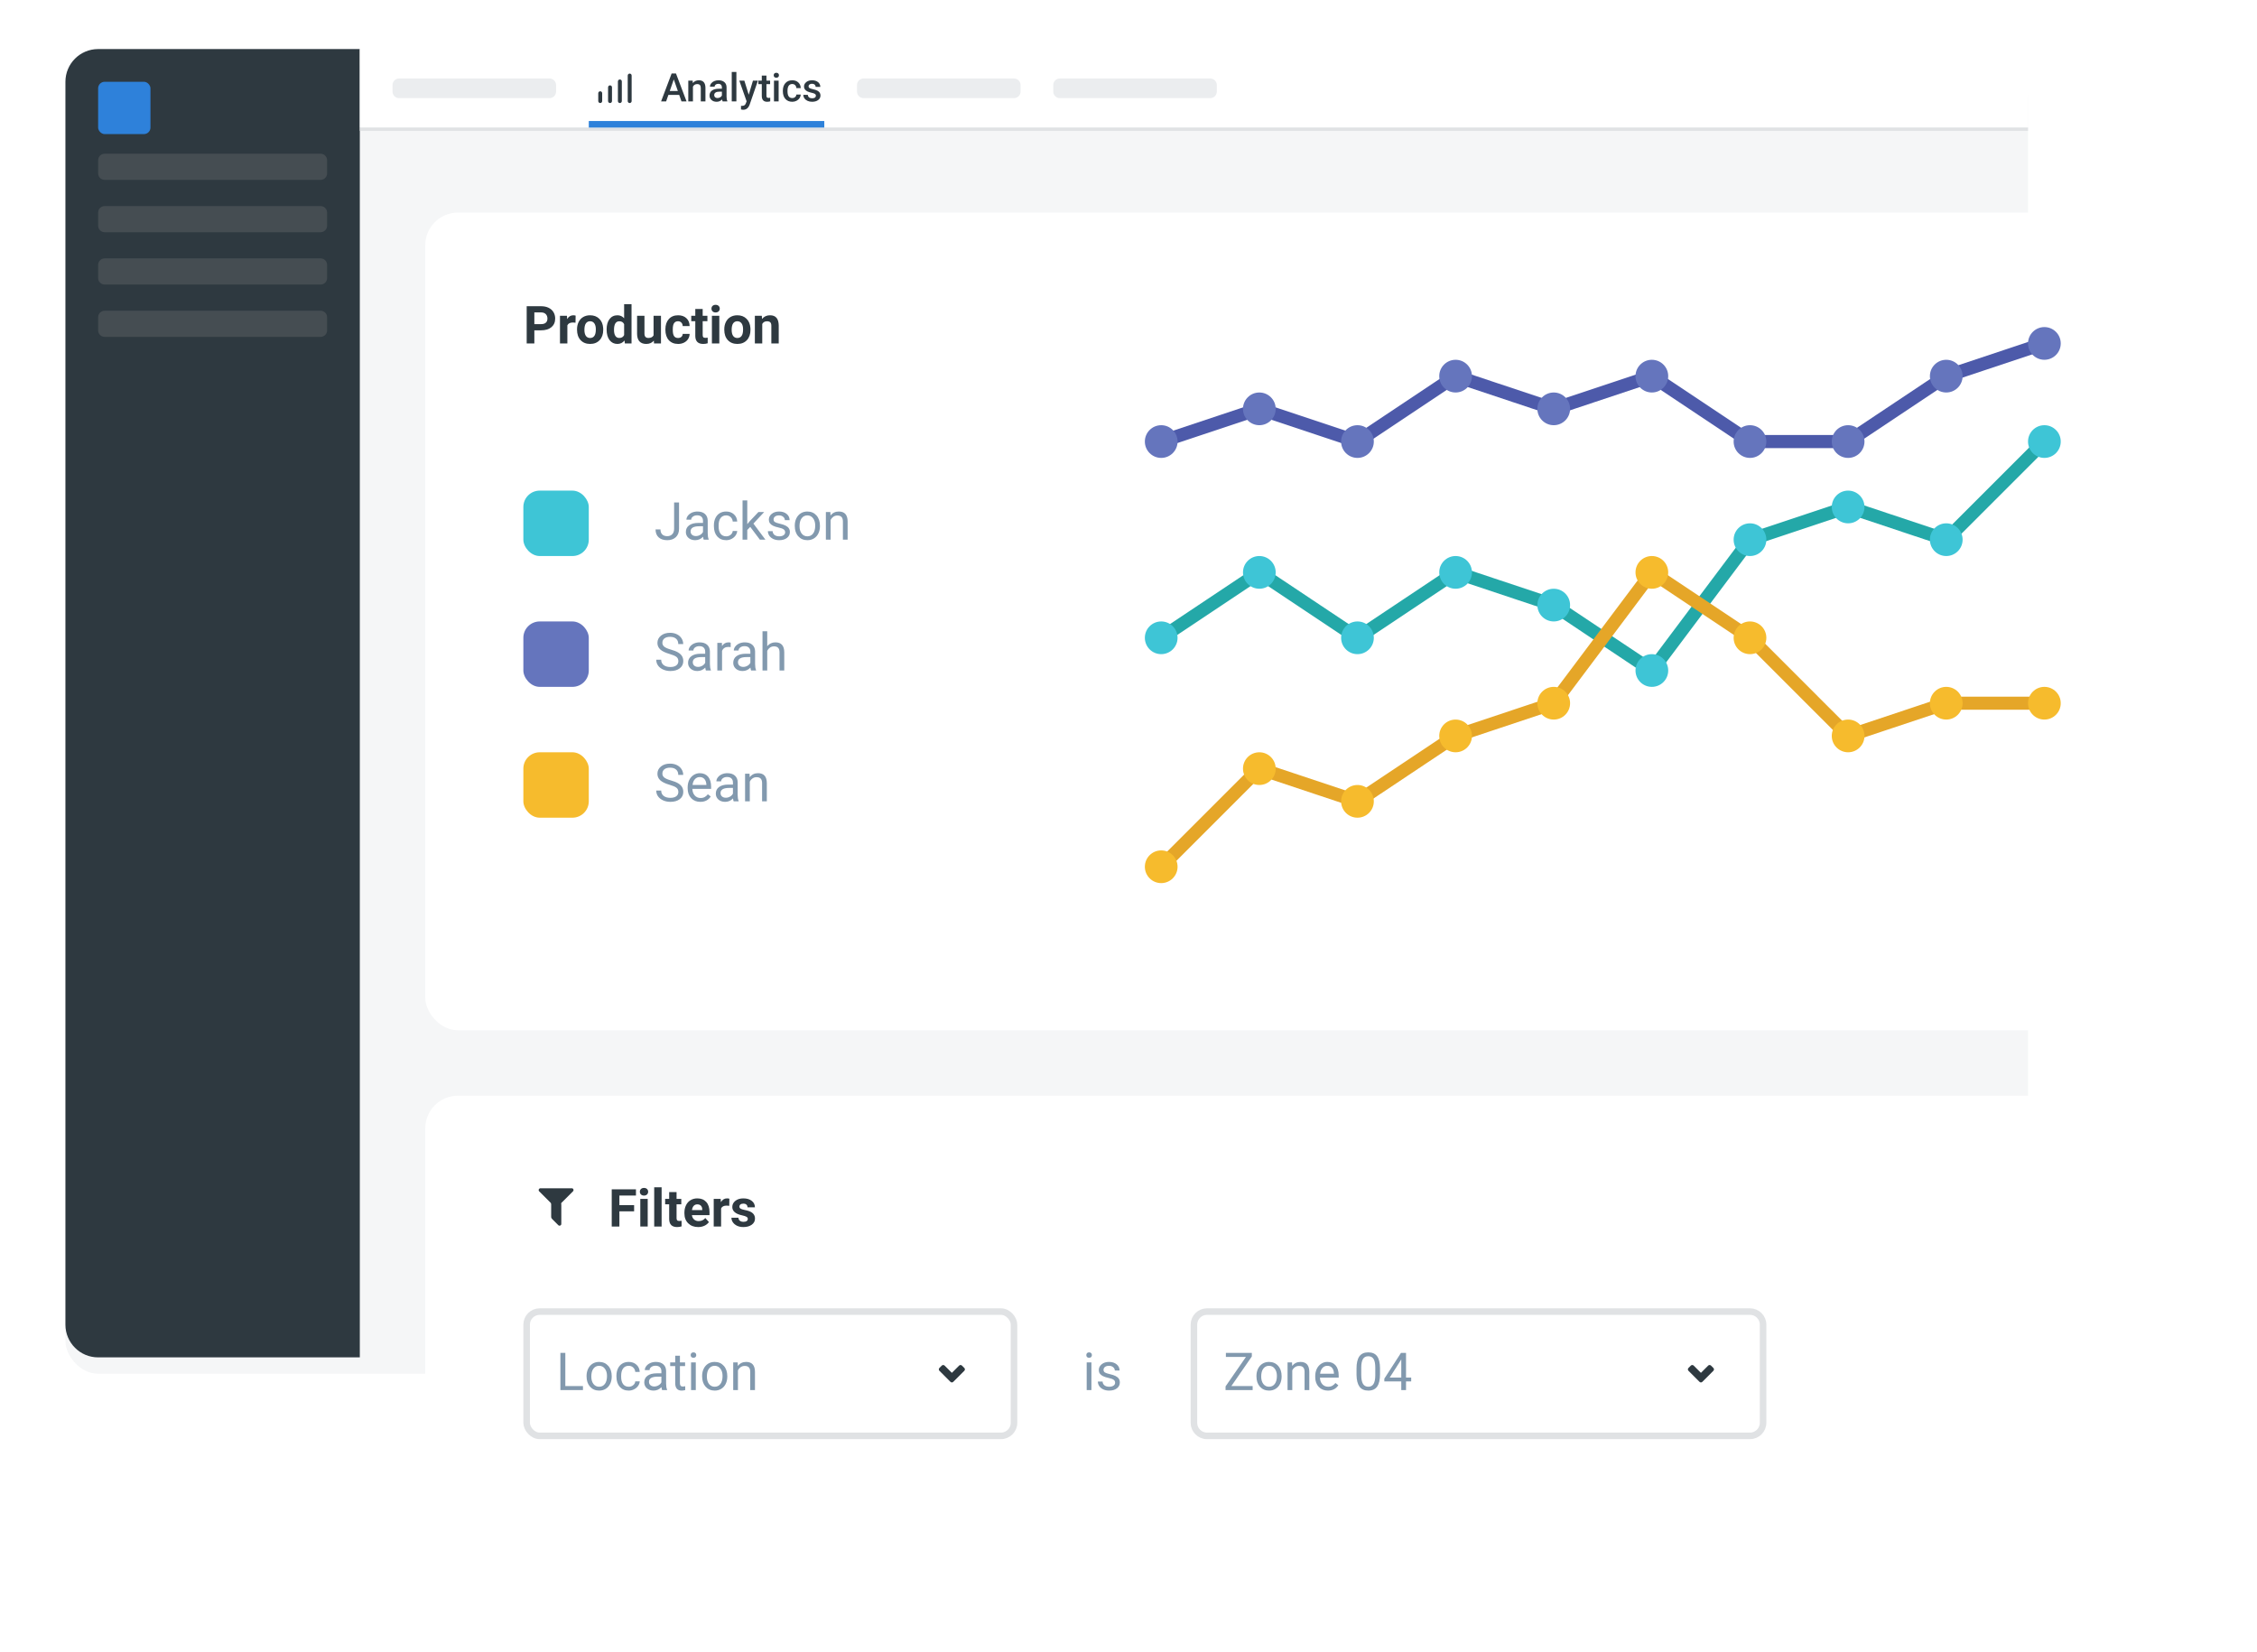<svg width="690" height="505" viewBox="0 0 690 505" fill="none" xmlns="http://www.w3.org/2000/svg">
<rect width="690" height="505" fill="white"/>
<g filter="url(#filter0_d)">
<rect x="20" y="15" width="600" height="400" rx="10" fill="#F5F6F7"/>
</g>
<path d="M20 25C20 19.477 24.477 15 30 15H110V415H30C24.477 415 20 410.523 20 405V25Z" fill="#2E3940"/>
<path d="M110 39H620V25C620 19.477 615.523 15 610 15H110V39Z" fill="white"/>
<rect width="510" height="1" transform="matrix(-1 0 0 1 620 39)" fill="#E0E2E4"/>
<rect x="30" y="25" width="16" height="16" rx="2" fill="#2E81DA"/>
<path d="M30 49C30 47.895 30.895 47 32 47H98C99.105 47 100 47.895 100 49V53C100 54.105 99.105 55 98 55H32C30.895 55 30 54.105 30 53V49Z" fill="#454D52"/>
<path d="M120 26C120 24.895 120.895 24 122 24H168C169.105 24 170 24.895 170 26V28C170 29.105 169.105 30 168 30H122C120.895 30 120 29.105 120 28V26Z" fill="#EBEDEF"/>
<path d="M262 26C262 24.895 262.895 24 264 24H310C311.105 24 312 24.895 312 26V28C312 29.105 311.105 30 310 30H264C262.895 30 262 29.105 262 28V26Z" fill="#EBEDEF"/>
<path d="M322 26C322 24.895 322.895 24 324 24H370C371.105 24 372 24.895 372 26V28C372 29.105 371.105 30 370 30H324C322.895 30 322 29.105 322 28V26Z" fill="#EBEDEF"/>
<path d="M30 81C30 79.895 30.895 79 32 79H98C99.105 79 100 79.895 100 81V85C100 86.105 99.105 87 98 87H32C30.895 87 30 86.105 30 85V81Z" fill="#454D52"/>
<path d="M30 97C30 95.895 30.895 95 32 95H98C99.105 95 100 95.895 100 97V101C100 102.105 99.105 103 98 103H32C30.895 103 30 102.105 30 101V97Z" fill="#454D52"/>
<path d="M30 65C30 63.895 30.895 63 32 63H98C99.105 63 100 63.895 100 65V69C100 70.105 99.105 71 98 71H32C30.895 71 30 70.105 30 69V65Z" fill="#454D52"/>
<path d="M207.643 29.014H204.338L203.646 31H202.105L205.328 22.469H206.658L209.887 31H208.34L207.643 29.014ZM204.754 27.818H207.227L205.99 24.279L204.754 27.818Z" fill="#2E3940"/>
<path d="M211.762 24.66L211.803 25.393C212.271 24.826 212.887 24.543 213.648 24.543C214.969 24.543 215.641 25.299 215.664 26.811V31H214.24V26.893C214.24 26.49 214.152 26.193 213.977 26.002C213.805 25.807 213.521 25.709 213.127 25.709C212.553 25.709 212.125 25.969 211.844 26.488V31H210.42V24.66H211.762Z" fill="#2E3940"/>
<path d="M220.908 31C220.846 30.879 220.791 30.682 220.744 30.408C220.291 30.881 219.736 31.117 219.08 31.117C218.443 31.117 217.924 30.936 217.521 30.572C217.119 30.209 216.918 29.76 216.918 29.225C216.918 28.549 217.168 28.031 217.668 27.672C218.172 27.309 218.891 27.127 219.824 27.127H220.697V26.711C220.697 26.383 220.605 26.121 220.422 25.926C220.238 25.727 219.959 25.627 219.584 25.627C219.26 25.627 218.994 25.709 218.787 25.873C218.58 26.033 218.477 26.238 218.477 26.488H217.053C217.053 26.141 217.168 25.816 217.398 25.516C217.629 25.211 217.941 24.973 218.336 24.801C218.734 24.629 219.178 24.543 219.666 24.543C220.408 24.543 221 24.73 221.441 25.105C221.883 25.477 222.109 26 222.121 26.676V29.535C222.121 30.105 222.201 30.561 222.361 30.9V31H220.908ZM219.344 29.975C219.625 29.975 219.889 29.906 220.135 29.77C220.385 29.633 220.572 29.449 220.697 29.219V28.023H219.93C219.402 28.023 219.006 28.115 218.74 28.299C218.475 28.482 218.342 28.742 218.342 29.078C218.342 29.352 218.432 29.57 218.611 29.734C218.795 29.895 219.039 29.975 219.344 29.975Z" fill="#2E3940"/>
<path d="M225.127 31H223.703V22H225.127V31Z" fill="#2E3940"/>
<path d="M228.9 28.961L230.189 24.66H231.707L229.188 31.961C228.801 33.027 228.145 33.56 227.219 33.56C227.012 33.56 226.783 33.525 226.533 33.455V32.353L226.803 32.371C227.162 32.371 227.432 32.305 227.611 32.172C227.795 32.043 227.939 31.824 228.045 31.516L228.25 30.971L226.023 24.66H227.559L228.9 28.961Z" fill="#2E3940"/>
<path d="M234.314 23.119V24.66H235.434V25.715H234.314V29.254C234.314 29.496 234.361 29.672 234.455 29.781C234.553 29.887 234.725 29.939 234.971 29.939C235.135 29.939 235.301 29.92 235.469 29.881V30.982C235.145 31.072 234.832 31.117 234.531 31.117C233.438 31.117 232.891 30.514 232.891 29.307V25.715H231.848V24.66H232.891V23.119H234.314Z" fill="#2E3940"/>
<path d="M238.041 31H236.617V24.66H238.041V31ZM236.529 23.014C236.529 22.795 236.598 22.613 236.734 22.469C236.875 22.324 237.074 22.252 237.332 22.252C237.59 22.252 237.789 22.324 237.93 22.469C238.07 22.613 238.141 22.795 238.141 23.014C238.141 23.229 238.07 23.408 237.93 23.553C237.789 23.693 237.59 23.764 237.332 23.764C237.074 23.764 236.875 23.693 236.734 23.553C236.598 23.408 236.529 23.229 236.529 23.014Z" fill="#2E3940"/>
<path d="M242.201 29.98C242.557 29.98 242.852 29.877 243.086 29.67C243.32 29.463 243.445 29.207 243.461 28.902H244.803C244.787 29.297 244.664 29.666 244.434 30.01C244.203 30.35 243.891 30.619 243.496 30.818C243.102 31.018 242.676 31.117 242.219 31.117C241.332 31.117 240.629 30.83 240.109 30.256C239.59 29.682 239.33 28.889 239.33 27.877V27.73C239.33 26.766 239.588 25.994 240.104 25.416C240.619 24.834 241.322 24.543 242.213 24.543C242.967 24.543 243.58 24.764 244.053 25.205C244.529 25.643 244.779 26.219 244.803 26.934H243.461C243.445 26.57 243.32 26.271 243.086 26.037C242.855 25.803 242.561 25.686 242.201 25.686C241.74 25.686 241.385 25.854 241.135 26.189C240.885 26.521 240.758 27.027 240.754 27.707V27.936C240.754 28.623 240.877 29.137 241.123 29.477C241.373 29.812 241.732 29.98 242.201 29.98Z" fill="#2E3940"/>
<path d="M249.432 29.277C249.432 29.023 249.326 28.83 249.115 28.697C248.908 28.564 248.562 28.447 248.078 28.346C247.594 28.244 247.189 28.115 246.865 27.959C246.154 27.615 245.799 27.117 245.799 26.465C245.799 25.918 246.029 25.461 246.49 25.094C246.951 24.727 247.537 24.543 248.248 24.543C249.006 24.543 249.617 24.73 250.082 25.105C250.551 25.48 250.785 25.967 250.785 26.564H249.361C249.361 26.291 249.26 26.064 249.057 25.885C248.854 25.701 248.584 25.609 248.248 25.609C247.936 25.609 247.68 25.682 247.48 25.826C247.285 25.971 247.188 26.164 247.188 26.406C247.188 26.625 247.279 26.795 247.463 26.916C247.646 27.037 248.018 27.16 248.576 27.285C249.135 27.406 249.572 27.553 249.889 27.725C250.209 27.893 250.445 28.096 250.598 28.334C250.754 28.572 250.832 28.861 250.832 29.201C250.832 29.771 250.596 30.234 250.123 30.59C249.65 30.941 249.031 31.117 248.266 31.117C247.746 31.117 247.283 31.023 246.877 30.836C246.471 30.648 246.154 30.391 245.928 30.062C245.701 29.734 245.588 29.381 245.588 29.002H246.971C246.99 29.338 247.117 29.598 247.352 29.781C247.586 29.961 247.896 30.051 248.283 30.051C248.658 30.051 248.943 29.98 249.139 29.84C249.334 29.695 249.432 29.508 249.432 29.277Z" fill="#2E3940"/>
<path d="M183.496 31.504C183.338 31.502 183.186 31.438 183.074 31.326C182.962 31.214 182.898 31.063 182.896 30.904V28.504C182.896 28.345 182.959 28.193 183.072 28.08C183.184 27.968 183.337 27.904 183.496 27.904C183.655 27.904 183.808 27.968 183.92 28.08C184.033 28.193 184.096 28.345 184.096 28.504V30.904C184.096 31.063 184.033 31.216 183.92 31.329C183.808 31.441 183.655 31.504 183.496 31.504Z" fill="#2E3940"/>
<path d="M186.496 31.504C186.338 31.502 186.186 31.438 186.074 31.326C185.962 31.214 185.898 31.062 185.896 30.904V26.696C185.896 26.537 185.959 26.384 186.072 26.271C186.184 26.159 186.337 26.096 186.496 26.096C186.655 26.096 186.808 26.159 186.92 26.271C187.033 26.384 187.096 26.537 187.096 26.696V30.904C187.096 31.063 187.033 31.215 186.92 31.328C186.808 31.441 186.655 31.504 186.496 31.504Z" fill="#2E3940"/>
<path d="M189.504 31.504C189.345 31.504 189.192 31.441 189.08 31.328C188.967 31.216 188.904 31.063 188.904 30.904V24.896C188.904 24.737 188.967 24.584 189.08 24.472C189.192 24.359 189.345 24.296 189.504 24.296C189.663 24.296 189.816 24.359 189.928 24.472C190.041 24.584 190.104 24.737 190.104 24.896V30.904C190.102 31.062 190.038 31.214 189.926 31.326C189.814 31.438 189.663 31.502 189.504 31.504Z" fill="#2E3940"/>
<path d="M192.504 31.504C192.345 31.504 192.192 31.441 192.08 31.328C191.967 31.216 191.904 31.063 191.904 30.904V23.096C191.904 22.937 191.967 22.784 192.08 22.672C192.192 22.559 192.345 22.496 192.504 22.496C192.663 22.496 192.816 22.559 192.928 22.672C193.041 22.784 193.104 22.937 193.104 23.096V30.904C193.102 31.063 193.038 31.214 192.926 31.326C192.814 31.438 192.663 31.502 192.504 31.504Z" fill="#2E3940"/>
<path d="M180 37H252V39H180V37Z" fill="#2E81DA"/>
<g filter="url(#filter1_d)">
<rect x="130" y="330" width="540" height="150" rx="10" fill="white"/>
</g>
<path d="M333.664 425H332.219V416.547H333.664V425ZM332.102 414.305C332.102 414.07 332.172 413.872 332.312 413.711C332.458 413.549 332.672 413.469 332.953 413.469C333.234 413.469 333.448 413.549 333.594 413.711C333.74 413.872 333.812 414.07 333.812 414.305C333.812 414.539 333.74 414.734 333.594 414.891C333.448 415.047 333.234 415.125 332.953 415.125C332.672 415.125 332.458 415.047 332.312 414.891C332.172 414.734 332.102 414.539 332.102 414.305ZM340.906 422.758C340.906 422.367 340.758 422.065 340.461 421.852C340.169 421.633 339.656 421.445 338.922 421.289C338.193 421.133 337.612 420.945 337.18 420.727C336.753 420.508 336.435 420.247 336.227 419.945C336.023 419.643 335.922 419.284 335.922 418.867C335.922 418.174 336.214 417.589 336.797 417.109C337.385 416.63 338.135 416.391 339.047 416.391C340.005 416.391 340.781 416.638 341.375 417.133C341.974 417.628 342.273 418.26 342.273 419.031H340.82C340.82 418.635 340.651 418.294 340.312 418.008C339.979 417.721 339.557 417.578 339.047 417.578C338.521 417.578 338.109 417.693 337.812 417.922C337.516 418.151 337.367 418.451 337.367 418.82C337.367 419.169 337.505 419.432 337.781 419.609C338.057 419.786 338.555 419.956 339.273 420.117C339.997 420.279 340.583 420.471 341.031 420.695C341.479 420.919 341.81 421.19 342.023 421.508C342.242 421.82 342.352 422.203 342.352 422.656C342.352 423.411 342.049 424.018 341.445 424.477C340.841 424.93 340.057 425.156 339.094 425.156C338.417 425.156 337.818 425.036 337.297 424.797C336.776 424.557 336.367 424.224 336.07 423.797C335.779 423.365 335.633 422.898 335.633 422.398H337.078C337.104 422.883 337.297 423.268 337.656 423.555C338.021 423.836 338.5 423.977 339.094 423.977C339.641 423.977 340.078 423.867 340.406 423.648C340.74 423.424 340.906 423.128 340.906 422.758Z" fill="#8299AE"/>
<rect x="161" y="401" width="149" height="38" rx="4" fill="white" stroke="#E0E2E4" stroke-width="2"/>
<path d="M172.828 423.773H178.219V425H171.32V413.625H172.828V423.773Z" fill="#8299AE"/>
<path d="M179.32 420.695C179.32 419.867 179.482 419.122 179.805 418.461C180.133 417.799 180.586 417.289 181.164 416.93C181.747 416.57 182.411 416.391 183.156 416.391C184.307 416.391 185.237 416.789 185.945 417.586C186.659 418.383 187.016 419.443 187.016 420.766V420.867C187.016 421.69 186.857 422.43 186.539 423.086C186.227 423.737 185.776 424.245 185.188 424.609C184.604 424.974 183.932 425.156 183.172 425.156C182.026 425.156 181.096 424.758 180.383 423.961C179.674 423.164 179.32 422.109 179.32 420.797V420.695ZM180.773 420.867C180.773 421.805 180.99 422.557 181.422 423.125C181.859 423.693 182.443 423.977 183.172 423.977C183.906 423.977 184.49 423.69 184.922 423.117C185.354 422.539 185.57 421.732 185.57 420.695C185.57 419.768 185.349 419.018 184.906 418.445C184.469 417.867 183.885 417.578 183.156 417.578C182.443 417.578 181.867 417.862 181.43 418.43C180.992 418.997 180.773 419.81 180.773 420.867Z" fill="#8299AE"/>
<path d="M192.219 423.977C192.734 423.977 193.185 423.82 193.57 423.508C193.956 423.195 194.169 422.805 194.211 422.336H195.578C195.552 422.82 195.385 423.281 195.078 423.719C194.771 424.156 194.359 424.505 193.844 424.766C193.333 425.026 192.792 425.156 192.219 425.156C191.068 425.156 190.151 424.773 189.469 424.008C188.792 423.237 188.453 422.185 188.453 420.852V420.609C188.453 419.786 188.604 419.055 188.906 418.414C189.208 417.773 189.641 417.276 190.203 416.922C190.771 416.568 191.44 416.391 192.211 416.391C193.159 416.391 193.945 416.674 194.57 417.242C195.201 417.81 195.536 418.547 195.578 419.453H194.211C194.169 418.906 193.961 418.458 193.586 418.109C193.216 417.755 192.758 417.578 192.211 417.578C191.477 417.578 190.906 417.844 190.5 418.375C190.099 418.901 189.898 419.664 189.898 420.664V420.938C189.898 421.911 190.099 422.661 190.5 423.188C190.901 423.714 191.474 423.977 192.219 423.977Z" fill="#8299AE"/>
<path d="M202.422 425C202.339 424.833 202.271 424.536 202.219 424.109C201.547 424.807 200.745 425.156 199.812 425.156C198.979 425.156 198.294 424.922 197.758 424.453C197.227 423.979 196.961 423.38 196.961 422.656C196.961 421.776 197.294 421.094 197.961 420.609C198.633 420.12 199.576 419.875 200.789 419.875H202.195V419.211C202.195 418.706 202.044 418.305 201.742 418.008C201.44 417.706 200.995 417.555 200.406 417.555C199.891 417.555 199.458 417.685 199.109 417.945C198.76 418.206 198.586 418.521 198.586 418.891H197.133C197.133 418.469 197.281 418.062 197.578 417.672C197.88 417.276 198.286 416.964 198.797 416.734C199.312 416.505 199.878 416.391 200.492 416.391C201.466 416.391 202.229 416.635 202.781 417.125C203.333 417.609 203.62 418.279 203.641 419.133V423.023C203.641 423.799 203.74 424.417 203.938 424.875V425H202.422ZM200.023 423.898C200.477 423.898 200.906 423.781 201.312 423.547C201.719 423.312 202.013 423.008 202.195 422.633V420.898H201.062C199.292 420.898 198.406 421.417 198.406 422.453C198.406 422.906 198.557 423.26 198.859 423.516C199.161 423.771 199.549 423.898 200.023 423.898Z" fill="#8299AE"/>
<path d="M207.867 414.5V416.547H209.445V417.664H207.867V422.906C207.867 423.245 207.938 423.5 208.078 423.672C208.219 423.839 208.458 423.922 208.797 423.922C208.964 423.922 209.193 423.891 209.484 423.828V425C209.104 425.104 208.734 425.156 208.375 425.156C207.729 425.156 207.242 424.961 206.914 424.57C206.586 424.18 206.422 423.625 206.422 422.906V417.664H204.883V416.547H206.422V414.5H207.867Z" fill="#8299AE"/>
<path d="M212.711 425H211.266V416.547H212.711V425ZM211.148 414.305C211.148 414.07 211.219 413.872 211.359 413.711C211.505 413.549 211.719 413.469 212 413.469C212.281 413.469 212.495 413.549 212.641 413.711C212.786 413.872 212.859 414.07 212.859 414.305C212.859 414.539 212.786 414.734 212.641 414.891C212.495 415.047 212.281 415.125 212 415.125C211.719 415.125 211.505 415.047 211.359 414.891C211.219 414.734 211.148 414.539 211.148 414.305Z" fill="#8299AE"/>
<path d="M214.648 420.695C214.648 419.867 214.81 419.122 215.133 418.461C215.461 417.799 215.914 417.289 216.492 416.93C217.076 416.57 217.74 416.391 218.484 416.391C219.635 416.391 220.565 416.789 221.273 417.586C221.987 418.383 222.344 419.443 222.344 420.766V420.867C222.344 421.69 222.185 422.43 221.867 423.086C221.555 423.737 221.104 424.245 220.516 424.609C219.932 424.974 219.26 425.156 218.5 425.156C217.354 425.156 216.424 424.758 215.711 423.961C215.003 423.164 214.648 422.109 214.648 420.797V420.695ZM216.102 420.867C216.102 421.805 216.318 422.557 216.75 423.125C217.188 423.693 217.771 423.977 218.5 423.977C219.234 423.977 219.818 423.69 220.25 423.117C220.682 422.539 220.898 421.732 220.898 420.695C220.898 419.768 220.677 419.018 220.234 418.445C219.797 417.867 219.214 417.578 218.484 417.578C217.771 417.578 217.195 417.862 216.758 418.43C216.32 418.997 216.102 419.81 216.102 420.867Z" fill="#8299AE"/>
<path d="M225.523 416.547L225.57 417.609C226.216 416.797 227.06 416.391 228.102 416.391C229.888 416.391 230.789 417.398 230.805 419.414V425H229.359V419.406C229.354 418.797 229.214 418.346 228.938 418.055C228.667 417.763 228.242 417.617 227.664 417.617C227.195 417.617 226.784 417.742 226.43 417.992C226.076 418.242 225.799 418.57 225.602 418.977V425H224.156V416.547H225.523Z" fill="#8299AE"/>
<path d="M294.08 417.51L294.81 418.24C294.924 418.355 294.987 418.509 294.987 418.67C294.987 418.831 294.924 418.986 294.81 419.1L291.43 422.48C291.374 422.538 291.307 422.583 291.233 422.615C291.16 422.646 291.08 422.662 291 422.662C290.92 422.662 290.841 422.646 290.767 422.615C290.693 422.583 290.626 422.538 290.57 422.48L287.19 419.1C287.076 418.986 287.013 418.831 287.013 418.67C287.013 418.509 287.076 418.355 287.19 418.24L287.92 417.51C288.036 417.399 288.19 417.337 288.35 417.337C288.51 417.337 288.665 417.399 288.78 417.51L291 419.73L293.22 417.51C293.336 417.399 293.49 417.337 293.65 417.337C293.81 417.337 293.965 417.399 294.08 417.51Z" fill="#2E3940"/>
<path d="M365 405C365 402.791 366.791 401 369 401H535C537.209 401 539 402.791 539 405V435C539 437.209 537.209 439 535 439H369C366.791 439 365 437.209 365 435V405Z" fill="white" stroke="#E0E2E4" stroke-width="2"/>
<path d="M376.445 423.773H382.953V425H374.672V423.875L380.906 414.859H374.773V413.625H382.703V414.727L376.445 423.773Z" fill="#8299AE"/>
<path d="M384.117 420.695C384.117 419.867 384.279 419.122 384.602 418.461C384.93 417.799 385.383 417.289 385.961 416.93C386.544 416.57 387.208 416.391 387.953 416.391C389.104 416.391 390.034 416.789 390.742 417.586C391.456 418.383 391.812 419.443 391.812 420.766V420.867C391.812 421.69 391.654 422.43 391.336 423.086C391.023 423.737 390.573 424.245 389.984 424.609C389.401 424.974 388.729 425.156 387.969 425.156C386.823 425.156 385.893 424.758 385.18 423.961C384.471 423.164 384.117 422.109 384.117 420.797V420.695ZM385.57 420.867C385.57 421.805 385.786 422.557 386.219 423.125C386.656 423.693 387.24 423.977 387.969 423.977C388.703 423.977 389.286 423.69 389.719 423.117C390.151 422.539 390.367 421.732 390.367 420.695C390.367 419.768 390.146 419.018 389.703 418.445C389.266 417.867 388.682 417.578 387.953 417.578C387.24 417.578 386.664 417.862 386.227 418.43C385.789 418.997 385.57 419.81 385.57 420.867Z" fill="#8299AE"/>
<path d="M394.992 416.547L395.039 417.609C395.685 416.797 396.529 416.391 397.57 416.391C399.357 416.391 400.258 417.398 400.273 419.414V425H398.828V419.406C398.823 418.797 398.682 418.346 398.406 418.055C398.135 417.763 397.711 417.617 397.133 417.617C396.664 417.617 396.253 417.742 395.898 417.992C395.544 418.242 395.268 418.57 395.07 418.977V425H393.625V416.547H394.992Z" fill="#8299AE"/>
<path d="M405.961 425.156C404.815 425.156 403.883 424.781 403.164 424.031C402.445 423.276 402.086 422.268 402.086 421.008V420.742C402.086 419.904 402.245 419.156 402.562 418.5C402.885 417.839 403.333 417.323 403.906 416.953C404.484 416.578 405.109 416.391 405.781 416.391C406.88 416.391 407.734 416.753 408.344 417.477C408.953 418.201 409.258 419.237 409.258 420.586V421.188H403.531C403.552 422.021 403.794 422.695 404.258 423.211C404.727 423.721 405.32 423.977 406.039 423.977C406.549 423.977 406.982 423.872 407.336 423.664C407.69 423.456 408 423.18 408.266 422.836L409.148 423.523C408.44 424.612 407.378 425.156 405.961 425.156ZM405.781 417.578C405.198 417.578 404.708 417.792 404.312 418.219C403.917 418.641 403.672 419.234 403.578 420H407.812V419.891C407.771 419.156 407.573 418.589 407.219 418.188C406.865 417.781 406.385 417.578 405.781 417.578Z" fill="#8299AE"/>
<path d="M421.891 420.148C421.891 421.841 421.602 423.099 421.023 423.922C420.445 424.745 419.542 425.156 418.312 425.156C417.099 425.156 416.201 424.755 415.617 423.953C415.034 423.146 414.732 421.943 414.711 420.344V418.414C414.711 416.742 415 415.5 415.578 414.688C416.156 413.875 417.062 413.469 418.297 413.469C419.521 413.469 420.422 413.862 421 414.648C421.578 415.43 421.875 416.638 421.891 418.273V420.148ZM420.445 418.172C420.445 416.948 420.273 416.057 419.93 415.5C419.586 414.938 419.042 414.656 418.297 414.656C417.557 414.656 417.018 414.935 416.68 415.492C416.341 416.049 416.167 416.906 416.156 418.062V420.375C416.156 421.604 416.333 422.513 416.688 423.102C417.047 423.685 417.589 423.977 418.312 423.977C419.026 423.977 419.555 423.701 419.898 423.148C420.247 422.596 420.43 421.727 420.445 420.539V418.172Z" fill="#8299AE"/>
<path d="M429.844 421.18H431.422V422.359H429.844V425H428.391V422.359H423.211V421.508L428.305 413.625H429.844V421.18ZM424.852 421.18H428.391V415.602L428.219 415.914L424.852 421.18Z" fill="#8299AE"/>
<path d="M523.08 417.51L523.81 418.24C523.924 418.355 523.987 418.509 523.987 418.67C523.987 418.831 523.924 418.986 523.81 419.1L520.43 422.48C520.374 422.538 520.307 422.583 520.233 422.615C520.16 422.646 520.08 422.662 520 422.662C519.92 422.662 519.841 422.646 519.767 422.615C519.693 422.583 519.626 422.538 519.57 422.48L516.19 419.1C516.076 418.986 516.013 418.831 516.013 418.67C516.013 418.509 516.076 418.355 516.19 418.24L516.92 417.51C517.036 417.399 517.19 417.337 517.35 417.337C517.51 417.337 517.665 417.399 517.78 417.51L520 419.73L522.22 417.51C522.336 417.399 522.49 417.337 522.65 417.337C522.81 417.337 522.965 417.399 523.08 417.51Z" fill="#2E3940"/>
<path d="M193.859 370.352H189.359V375H187.016V363.625H194.422V365.523H189.359V368.461H193.859V370.352Z" fill="#2E3940"/>
<path d="M198.016 375H195.75V366.547H198.016V375ZM195.617 364.359C195.617 364.021 195.729 363.742 195.953 363.523C196.182 363.305 196.492 363.195 196.883 363.195C197.268 363.195 197.576 363.305 197.805 363.523C198.034 363.742 198.148 364.021 198.148 364.359C198.148 364.703 198.031 364.984 197.797 365.203C197.568 365.422 197.263 365.531 196.883 365.531C196.503 365.531 196.195 365.422 195.961 365.203C195.732 364.984 195.617 364.703 195.617 364.359Z" fill="#2E3940"/>
<path d="M202.266 375H200V363H202.266V375Z" fill="#2E3940"/>
<path d="M206.836 364.469V366.547H208.281V368.203H206.836V372.422C206.836 372.734 206.896 372.958 207.016 373.094C207.135 373.229 207.365 373.297 207.703 373.297C207.953 373.297 208.174 373.279 208.367 373.242V374.953C207.924 375.089 207.469 375.156 207 375.156C205.417 375.156 204.609 374.357 204.578 372.758V368.203H203.344V366.547H204.578V364.469H206.836Z" fill="#2E3940"/>
<path d="M213.43 375.156C212.19 375.156 211.18 374.776 210.398 374.016C209.622 373.255 209.234 372.242 209.234 370.977V370.758C209.234 369.909 209.398 369.151 209.727 368.484C210.055 367.812 210.518 367.297 211.117 366.938C211.721 366.573 212.409 366.391 213.18 366.391C214.336 366.391 215.245 366.755 215.906 367.484C216.573 368.214 216.906 369.247 216.906 370.586V371.508H211.523C211.596 372.06 211.815 372.503 212.18 372.836C212.549 373.169 213.016 373.336 213.578 373.336C214.448 373.336 215.128 373.021 215.617 372.391L216.727 373.633C216.388 374.112 215.93 374.487 215.352 374.758C214.773 375.023 214.133 375.156 213.43 375.156ZM213.172 368.219C212.724 368.219 212.359 368.37 212.078 368.672C211.802 368.974 211.625 369.406 211.547 369.969H214.688V369.789C214.677 369.289 214.542 368.904 214.281 368.633C214.021 368.357 213.651 368.219 213.172 368.219Z" fill="#2E3940"/>
<path d="M222.945 368.664C222.638 368.622 222.367 368.602 222.133 368.602C221.279 368.602 220.719 368.891 220.453 369.469V375H218.195V366.547H220.328L220.391 367.555C220.844 366.779 221.471 366.391 222.273 366.391C222.523 366.391 222.758 366.424 222.977 366.492L222.945 368.664Z" fill="#2E3940"/>
<path d="M228.617 372.664C228.617 372.388 228.479 372.172 228.203 372.016C227.932 371.854 227.495 371.711 226.891 371.586C224.88 371.164 223.875 370.31 223.875 369.023C223.875 368.273 224.185 367.648 224.805 367.148C225.43 366.643 226.245 366.391 227.25 366.391C228.323 366.391 229.18 366.643 229.82 367.148C230.466 367.654 230.789 368.31 230.789 369.117H228.531C228.531 368.794 228.427 368.529 228.219 368.32C228.01 368.107 227.685 368 227.242 368C226.862 368 226.568 368.086 226.359 368.258C226.151 368.43 226.047 368.648 226.047 368.914C226.047 369.164 226.164 369.367 226.398 369.523C226.638 369.674 227.039 369.807 227.602 369.922C228.164 370.031 228.638 370.156 229.023 370.297C230.216 370.734 230.812 371.492 230.812 372.57C230.812 373.341 230.482 373.966 229.82 374.445C229.159 374.919 228.305 375.156 227.258 375.156C226.549 375.156 225.919 375.031 225.367 374.781C224.82 374.526 224.391 374.18 224.078 373.742C223.766 373.299 223.609 372.823 223.609 372.312H225.75C225.771 372.714 225.919 373.021 226.195 373.234C226.471 373.448 226.841 373.555 227.305 373.555C227.737 373.555 228.062 373.474 228.281 373.312C228.505 373.146 228.617 372.93 228.617 372.664Z" fill="#2E3940"/>
<path d="M171.8 367.6L175.2 364.2C175.5 363.9 175.3 363.3 174.8 363.3H165.2C164.8 363.3 164.5 363.8 164.8 364.2L168.2 367.6C168.4 367.7 168.5 368 168.5 368.3V372C168.5 372.3 168.6 372.5 168.8 372.7L170.7 374.6C171 374.9 171.6 374.7 171.6 374.2V368.3C171.5 368 171.6 367.7 171.8 367.6Z" fill="#2E3940"/>
<g filter="url(#filter2_d)">
<rect x="130" y="60" width="540" height="250" rx="10" fill="white"/>
</g>
<path d="M163.359 100.992V105H161.016V93.625H165.453C166.307 93.625 167.057 93.781 167.703 94.094C168.354 94.406 168.854 94.852 169.203 95.43C169.552 96.003 169.727 96.656 169.727 97.391C169.727 98.505 169.344 99.385 168.578 100.031C167.818 100.672 166.763 100.992 165.414 100.992H163.359ZM163.359 99.094H165.453C166.073 99.094 166.544 98.948 166.867 98.656C167.195 98.365 167.359 97.948 167.359 97.406C167.359 96.849 167.195 96.398 166.867 96.055C166.539 95.711 166.086 95.534 165.508 95.523H163.359V99.094Z" fill="#2E3940"/>
<path d="M175.945 98.664C175.638 98.622 175.367 98.602 175.133 98.602C174.279 98.602 173.719 98.891 173.453 99.469V105H171.195V96.547H173.328L173.391 97.555C173.844 96.779 174.471 96.391 175.273 96.391C175.523 96.391 175.758 96.424 175.977 96.492L175.945 98.664Z" fill="#2E3940"/>
<path d="M176.406 100.695C176.406 99.857 176.568 99.109 176.891 98.453C177.214 97.797 177.677 97.289 178.281 96.93C178.891 96.57 179.596 96.391 180.398 96.391C181.539 96.391 182.469 96.74 183.188 97.438C183.911 98.135 184.315 99.083 184.398 100.281L184.414 100.859C184.414 102.156 184.052 103.198 183.328 103.984C182.604 104.766 181.633 105.156 180.414 105.156C179.195 105.156 178.221 104.766 177.492 103.984C176.768 103.203 176.406 102.141 176.406 100.797V100.695ZM178.664 100.859C178.664 101.661 178.815 102.276 179.117 102.703C179.419 103.125 179.852 103.336 180.414 103.336C180.961 103.336 181.388 103.128 181.695 102.711C182.003 102.289 182.156 101.617 182.156 100.695C182.156 99.909 182.003 99.299 181.695 98.867C181.388 98.435 180.956 98.219 180.398 98.219C179.846 98.219 179.419 98.435 179.117 98.867C178.815 99.294 178.664 99.958 178.664 100.859Z" fill="#2E3940"/>
<path d="M185.453 100.711C185.453 99.393 185.747 98.344 186.336 97.562C186.93 96.781 187.74 96.391 188.766 96.391C189.589 96.391 190.268 96.698 190.805 97.312V93H193.07V105H191.031L190.922 104.102C190.359 104.805 189.635 105.156 188.75 105.156C187.755 105.156 186.956 104.766 186.352 103.984C185.753 103.198 185.453 102.107 185.453 100.711ZM187.711 100.875C187.711 101.667 187.849 102.273 188.125 102.695C188.401 103.117 188.802 103.328 189.328 103.328C190.026 103.328 190.518 103.034 190.805 102.445V99.109C190.523 98.521 190.036 98.227 189.344 98.227C188.255 98.227 187.711 99.109 187.711 100.875Z" fill="#2E3940"/>
<path d="M199.883 104.141C199.326 104.818 198.555 105.156 197.57 105.156C196.664 105.156 195.971 104.896 195.492 104.375C195.018 103.854 194.776 103.091 194.766 102.086V96.547H197.023V102.008C197.023 102.888 197.424 103.328 198.227 103.328C198.992 103.328 199.518 103.062 199.805 102.531V96.547H202.07V105H199.945L199.883 104.141Z" fill="#2E3940"/>
<path d="M207.289 103.336C207.706 103.336 208.044 103.221 208.305 102.992C208.565 102.763 208.701 102.458 208.711 102.078H210.828C210.823 102.651 210.667 103.177 210.359 103.656C210.052 104.13 209.63 104.5 209.094 104.766C208.562 105.026 207.974 105.156 207.328 105.156C206.12 105.156 205.167 104.773 204.469 104.008C203.771 103.237 203.422 102.174 203.422 100.82V100.672C203.422 99.37 203.768 98.331 204.461 97.555C205.154 96.779 206.104 96.391 207.312 96.391C208.37 96.391 209.216 96.693 209.852 97.297C210.492 97.896 210.818 98.695 210.828 99.695H208.711C208.701 99.258 208.565 98.904 208.305 98.633C208.044 98.357 207.701 98.219 207.273 98.219C206.747 98.219 206.349 98.412 206.078 98.797C205.812 99.177 205.68 99.797 205.68 100.656V100.891C205.68 101.76 205.812 102.385 206.078 102.766C206.344 103.146 206.747 103.336 207.289 103.336Z" fill="#2E3940"/>
<path d="M214.82 94.469V96.547H216.266V98.203H214.82V102.422C214.82 102.734 214.88 102.958 215 103.094C215.12 103.229 215.349 103.297 215.688 103.297C215.938 103.297 216.159 103.279 216.352 103.242V104.953C215.909 105.089 215.453 105.156 214.984 105.156C213.401 105.156 212.594 104.357 212.562 102.758V98.203H211.328V96.547H212.562V94.469H214.82Z" fill="#2E3940"/>
<path d="M219.906 105H217.641V96.547H219.906V105ZM217.508 94.359C217.508 94.021 217.62 93.742 217.844 93.523C218.073 93.305 218.383 93.195 218.773 93.195C219.159 93.195 219.466 93.305 219.695 93.523C219.924 93.742 220.039 94.021 220.039 94.359C220.039 94.703 219.922 94.984 219.688 95.203C219.458 95.422 219.154 95.531 218.773 95.531C218.393 95.531 218.086 95.422 217.852 95.203C217.622 94.984 217.508 94.703 217.508 94.359Z" fill="#2E3940"/>
<path d="M221.422 100.695C221.422 99.857 221.583 99.109 221.906 98.453C222.229 97.797 222.693 97.289 223.297 96.93C223.906 96.57 224.612 96.391 225.414 96.391C226.555 96.391 227.484 96.74 228.203 97.438C228.927 98.135 229.331 99.083 229.414 100.281L229.43 100.859C229.43 102.156 229.068 103.198 228.344 103.984C227.62 104.766 226.648 105.156 225.43 105.156C224.211 105.156 223.237 104.766 222.508 103.984C221.784 103.203 221.422 102.141 221.422 100.797V100.695ZM223.68 100.859C223.68 101.661 223.831 102.276 224.133 102.703C224.435 103.125 224.867 103.336 225.43 103.336C225.977 103.336 226.404 103.128 226.711 102.711C227.018 102.289 227.172 101.617 227.172 100.695C227.172 99.909 227.018 99.299 226.711 98.867C226.404 98.435 225.971 98.219 225.414 98.219C224.862 98.219 224.435 98.435 224.133 98.867C223.831 99.294 223.68 99.958 223.68 100.859Z" fill="#2E3940"/>
<path d="M232.898 96.547L232.969 97.523C233.573 96.768 234.383 96.391 235.398 96.391C236.294 96.391 236.961 96.654 237.398 97.18C237.836 97.706 238.06 98.492 238.07 99.539V105H235.812V99.594C235.812 99.115 235.708 98.768 235.5 98.555C235.292 98.336 234.945 98.227 234.461 98.227C233.826 98.227 233.349 98.497 233.031 99.039V105H230.773V96.547H232.898Z" fill="#2E3940"/>
<path d="M206.086 153.625H207.594V161.68C207.594 162.768 207.266 163.62 206.609 164.234C205.958 164.849 205.089 165.156 204 165.156C202.87 165.156 201.99 164.867 201.359 164.289C200.729 163.711 200.414 162.901 200.414 161.859H201.914C201.914 162.51 202.091 163.018 202.445 163.383C202.805 163.747 203.323 163.93 204 163.93C204.62 163.93 205.12 163.734 205.5 163.344C205.885 162.953 206.081 162.406 206.086 161.703V153.625Z" fill="#8299AE"/>
<path d="M215.141 165C215.057 164.833 214.99 164.536 214.938 164.109C214.266 164.807 213.464 165.156 212.531 165.156C211.698 165.156 211.013 164.922 210.477 164.453C209.945 163.979 209.68 163.38 209.68 162.656C209.68 161.776 210.013 161.094 210.68 160.609C211.352 160.12 212.294 159.875 213.508 159.875H214.914V159.211C214.914 158.706 214.763 158.305 214.461 158.008C214.159 157.706 213.714 157.555 213.125 157.555C212.609 157.555 212.177 157.685 211.828 157.945C211.479 158.206 211.305 158.521 211.305 158.891H209.852C209.852 158.469 210 158.062 210.297 157.672C210.599 157.276 211.005 156.964 211.516 156.734C212.031 156.505 212.596 156.391 213.211 156.391C214.185 156.391 214.948 156.635 215.5 157.125C216.052 157.609 216.339 158.279 216.359 159.133V163.023C216.359 163.799 216.458 164.417 216.656 164.875V165H215.141ZM212.742 163.898C213.195 163.898 213.625 163.781 214.031 163.547C214.438 163.312 214.732 163.008 214.914 162.633V160.898H213.781C212.01 160.898 211.125 161.417 211.125 162.453C211.125 162.906 211.276 163.26 211.578 163.516C211.88 163.771 212.268 163.898 212.742 163.898Z" fill="#8299AE"/>
<path d="M222.016 163.977C222.531 163.977 222.982 163.82 223.367 163.508C223.753 163.195 223.966 162.805 224.008 162.336H225.375C225.349 162.82 225.182 163.281 224.875 163.719C224.568 164.156 224.156 164.505 223.641 164.766C223.13 165.026 222.589 165.156 222.016 165.156C220.865 165.156 219.948 164.773 219.266 164.008C218.589 163.237 218.25 162.185 218.25 160.852V160.609C218.25 159.786 218.401 159.055 218.703 158.414C219.005 157.773 219.438 157.276 220 156.922C220.568 156.568 221.237 156.391 222.008 156.391C222.956 156.391 223.742 156.674 224.367 157.242C224.997 157.81 225.333 158.547 225.375 159.453H224.008C223.966 158.906 223.758 158.458 223.383 158.109C223.013 157.755 222.555 157.578 222.008 157.578C221.273 157.578 220.703 157.844 220.297 158.375C219.896 158.901 219.695 159.664 219.695 160.664V160.938C219.695 161.911 219.896 162.661 220.297 163.188C220.698 163.714 221.271 163.977 222.016 163.977Z" fill="#8299AE"/>
<path d="M229.359 161.086L228.453 162.031V165H227.008V153H228.453V160.258L229.227 159.328L231.859 156.547H233.617L230.328 160.078L234 165H232.305L229.359 161.086Z" fill="#8299AE"/>
<path d="M240.031 162.758C240.031 162.367 239.883 162.065 239.586 161.852C239.294 161.633 238.781 161.445 238.047 161.289C237.318 161.133 236.737 160.945 236.305 160.727C235.878 160.508 235.56 160.247 235.352 159.945C235.148 159.643 235.047 159.284 235.047 158.867C235.047 158.174 235.339 157.589 235.922 157.109C236.51 156.63 237.26 156.391 238.172 156.391C239.13 156.391 239.906 156.638 240.5 157.133C241.099 157.628 241.398 158.26 241.398 159.031H239.945C239.945 158.635 239.776 158.294 239.438 158.008C239.104 157.721 238.682 157.578 238.172 157.578C237.646 157.578 237.234 157.693 236.938 157.922C236.641 158.151 236.492 158.451 236.492 158.82C236.492 159.169 236.63 159.432 236.906 159.609C237.182 159.786 237.68 159.956 238.398 160.117C239.122 160.279 239.708 160.471 240.156 160.695C240.604 160.919 240.935 161.19 241.148 161.508C241.367 161.82 241.477 162.203 241.477 162.656C241.477 163.411 241.174 164.018 240.57 164.477C239.966 164.93 239.182 165.156 238.219 165.156C237.542 165.156 236.943 165.036 236.422 164.797C235.901 164.557 235.492 164.224 235.195 163.797C234.904 163.365 234.758 162.898 234.758 162.398H236.203C236.229 162.883 236.422 163.268 236.781 163.555C237.146 163.836 237.625 163.977 238.219 163.977C238.766 163.977 239.203 163.867 239.531 163.648C239.865 163.424 240.031 163.128 240.031 162.758Z" fill="#8299AE"/>
<path d="M242.977 160.695C242.977 159.867 243.138 159.122 243.461 158.461C243.789 157.799 244.242 157.289 244.82 156.93C245.404 156.57 246.068 156.391 246.812 156.391C247.964 156.391 248.893 156.789 249.602 157.586C250.315 158.383 250.672 159.443 250.672 160.766V160.867C250.672 161.69 250.513 162.43 250.195 163.086C249.883 163.737 249.432 164.245 248.844 164.609C248.26 164.974 247.589 165.156 246.828 165.156C245.682 165.156 244.753 164.758 244.039 163.961C243.331 163.164 242.977 162.109 242.977 160.797V160.695ZM244.43 160.867C244.43 161.805 244.646 162.557 245.078 163.125C245.516 163.693 246.099 163.977 246.828 163.977C247.562 163.977 248.146 163.69 248.578 163.117C249.01 162.539 249.227 161.732 249.227 160.695C249.227 159.768 249.005 159.018 248.562 158.445C248.125 157.867 247.542 157.578 246.812 157.578C246.099 157.578 245.523 157.862 245.086 158.43C244.648 158.997 244.43 159.81 244.43 160.867Z" fill="#8299AE"/>
<path d="M253.852 156.547L253.898 157.609C254.544 156.797 255.388 156.391 256.43 156.391C258.216 156.391 259.117 157.398 259.133 159.414V165H257.688V159.406C257.682 158.797 257.542 158.346 257.266 158.055C256.995 157.763 256.57 157.617 255.992 157.617C255.523 157.617 255.112 157.742 254.758 157.992C254.404 158.242 254.128 158.57 253.93 158.977V165H252.484V156.547H253.852Z" fill="#8299AE"/>
<path d="M204.672 199.93C203.385 199.56 202.448 199.107 201.859 198.57C201.276 198.029 200.984 197.362 200.984 196.57C200.984 195.674 201.341 194.935 202.055 194.352C202.773 193.763 203.706 193.469 204.852 193.469C205.633 193.469 206.328 193.62 206.938 193.922C207.552 194.224 208.026 194.641 208.359 195.172C208.698 195.703 208.867 196.284 208.867 196.914H207.359C207.359 196.227 207.141 195.688 206.703 195.297C206.266 194.901 205.648 194.703 204.852 194.703C204.112 194.703 203.534 194.867 203.117 195.195C202.706 195.518 202.5 195.969 202.5 196.547C202.5 197.01 202.695 197.404 203.086 197.727C203.482 198.044 204.151 198.336 205.094 198.602C206.042 198.867 206.781 199.161 207.312 199.484C207.849 199.802 208.245 200.174 208.5 200.602C208.76 201.029 208.891 201.531 208.891 202.109C208.891 203.031 208.531 203.771 207.812 204.328C207.094 204.88 206.133 205.156 204.93 205.156C204.148 205.156 203.419 205.008 202.742 204.711C202.065 204.409 201.542 203.997 201.172 203.477C200.807 202.956 200.625 202.365 200.625 201.703H202.133C202.133 202.391 202.385 202.935 202.891 203.336C203.401 203.732 204.081 203.93 204.93 203.93C205.721 203.93 206.328 203.768 206.75 203.445C207.172 203.122 207.383 202.682 207.383 202.125C207.383 201.568 207.188 201.138 206.797 200.836C206.406 200.529 205.698 200.227 204.672 199.93Z" fill="#8299AE"/>
<path d="M215.812 205C215.729 204.833 215.661 204.536 215.609 204.109C214.938 204.807 214.135 205.156 213.203 205.156C212.37 205.156 211.685 204.922 211.148 204.453C210.617 203.979 210.352 203.38 210.352 202.656C210.352 201.776 210.685 201.094 211.352 200.609C212.023 200.12 212.966 199.875 214.18 199.875H215.586V199.211C215.586 198.706 215.435 198.305 215.133 198.008C214.831 197.706 214.385 197.555 213.797 197.555C213.281 197.555 212.849 197.685 212.5 197.945C212.151 198.206 211.977 198.521 211.977 198.891H210.523C210.523 198.469 210.672 198.062 210.969 197.672C211.271 197.276 211.677 196.964 212.188 196.734C212.703 196.505 213.268 196.391 213.883 196.391C214.857 196.391 215.62 196.635 216.172 197.125C216.724 197.609 217.01 198.279 217.031 199.133V203.023C217.031 203.799 217.13 204.417 217.328 204.875V205H215.812ZM213.414 203.898C213.867 203.898 214.297 203.781 214.703 203.547C215.109 203.312 215.404 203.008 215.586 202.633V200.898H214.453C212.682 200.898 211.797 201.417 211.797 202.453C211.797 202.906 211.948 203.26 212.25 203.516C212.552 203.771 212.94 203.898 213.414 203.898Z" fill="#8299AE"/>
<path d="M223.383 197.844C223.164 197.807 222.927 197.789 222.672 197.789C221.724 197.789 221.081 198.193 220.742 199V205H219.297V196.547H220.703L220.727 197.523C221.201 196.768 221.872 196.391 222.742 196.391C223.023 196.391 223.237 196.427 223.383 196.5V197.844Z" fill="#8299AE"/>
<path d="M229.625 205C229.542 204.833 229.474 204.536 229.422 204.109C228.75 204.807 227.948 205.156 227.016 205.156C226.182 205.156 225.497 204.922 224.961 204.453C224.43 203.979 224.164 203.38 224.164 202.656C224.164 201.776 224.497 201.094 225.164 200.609C225.836 200.12 226.779 199.875 227.992 199.875H229.398V199.211C229.398 198.706 229.247 198.305 228.945 198.008C228.643 197.706 228.198 197.555 227.609 197.555C227.094 197.555 226.661 197.685 226.312 197.945C225.964 198.206 225.789 198.521 225.789 198.891H224.336C224.336 198.469 224.484 198.062 224.781 197.672C225.083 197.276 225.49 196.964 226 196.734C226.516 196.505 227.081 196.391 227.695 196.391C228.669 196.391 229.432 196.635 229.984 197.125C230.536 197.609 230.823 198.279 230.844 199.133V203.023C230.844 203.799 230.943 204.417 231.141 204.875V205H229.625ZM227.227 203.898C227.68 203.898 228.109 203.781 228.516 203.547C228.922 203.312 229.216 203.008 229.398 202.633V200.898H228.266C226.495 200.898 225.609 201.417 225.609 202.453C225.609 202.906 225.76 203.26 226.062 203.516C226.365 203.771 226.753 203.898 227.227 203.898Z" fill="#8299AE"/>
<path d="M234.555 197.57C235.195 196.784 236.029 196.391 237.055 196.391C238.841 196.391 239.742 197.398 239.758 199.414V205H238.312V199.406C238.307 198.797 238.167 198.346 237.891 198.055C237.62 197.763 237.195 197.617 236.617 197.617C236.148 197.617 235.737 197.742 235.383 197.992C235.029 198.242 234.753 198.57 234.555 198.977V205H233.109V193H234.555V197.57Z" fill="#8299AE"/>
<path d="M204.672 239.93C203.385 239.56 202.448 239.107 201.859 238.57C201.276 238.029 200.984 237.362 200.984 236.57C200.984 235.674 201.341 234.935 202.055 234.352C202.773 233.763 203.706 233.469 204.852 233.469C205.633 233.469 206.328 233.62 206.938 233.922C207.552 234.224 208.026 234.641 208.359 235.172C208.698 235.703 208.867 236.284 208.867 236.914H207.359C207.359 236.227 207.141 235.688 206.703 235.297C206.266 234.901 205.648 234.703 204.852 234.703C204.112 234.703 203.534 234.867 203.117 235.195C202.706 235.518 202.5 235.969 202.5 236.547C202.5 237.01 202.695 237.404 203.086 237.727C203.482 238.044 204.151 238.336 205.094 238.602C206.042 238.867 206.781 239.161 207.312 239.484C207.849 239.802 208.245 240.174 208.5 240.602C208.76 241.029 208.891 241.531 208.891 242.109C208.891 243.031 208.531 243.771 207.812 244.328C207.094 244.88 206.133 245.156 204.93 245.156C204.148 245.156 203.419 245.008 202.742 244.711C202.065 244.409 201.542 243.997 201.172 243.477C200.807 242.956 200.625 242.365 200.625 241.703H202.133C202.133 242.391 202.385 242.935 202.891 243.336C203.401 243.732 204.081 243.93 204.93 243.93C205.721 243.93 206.328 243.768 206.75 243.445C207.172 243.122 207.383 242.682 207.383 242.125C207.383 241.568 207.188 241.138 206.797 240.836C206.406 240.529 205.698 240.227 204.672 239.93Z" fill="#8299AE"/>
<path d="M214.102 245.156C212.956 245.156 212.023 244.781 211.305 244.031C210.586 243.276 210.227 242.268 210.227 241.008V240.742C210.227 239.904 210.385 239.156 210.703 238.5C211.026 237.839 211.474 237.323 212.047 236.953C212.625 236.578 213.25 236.391 213.922 236.391C215.021 236.391 215.875 236.753 216.484 237.477C217.094 238.201 217.398 239.237 217.398 240.586V241.188H211.672C211.693 242.021 211.935 242.695 212.398 243.211C212.867 243.721 213.461 243.977 214.18 243.977C214.69 243.977 215.122 243.872 215.477 243.664C215.831 243.456 216.141 243.18 216.406 242.836L217.289 243.523C216.581 244.612 215.518 245.156 214.102 245.156ZM213.922 237.578C213.339 237.578 212.849 237.792 212.453 238.219C212.057 238.641 211.812 239.234 211.719 240H215.953V239.891C215.911 239.156 215.714 238.589 215.359 238.188C215.005 237.781 214.526 237.578 213.922 237.578Z" fill="#8299AE"/>
<path d="M224.297 245C224.214 244.833 224.146 244.536 224.094 244.109C223.422 244.807 222.62 245.156 221.688 245.156C220.854 245.156 220.169 244.922 219.633 244.453C219.102 243.979 218.836 243.38 218.836 242.656C218.836 241.776 219.169 241.094 219.836 240.609C220.508 240.12 221.451 239.875 222.664 239.875H224.07V239.211C224.07 238.706 223.919 238.305 223.617 238.008C223.315 237.706 222.87 237.555 222.281 237.555C221.766 237.555 221.333 237.685 220.984 237.945C220.635 238.206 220.461 238.521 220.461 238.891H219.008C219.008 238.469 219.156 238.062 219.453 237.672C219.755 237.276 220.161 236.964 220.672 236.734C221.188 236.505 221.753 236.391 222.367 236.391C223.341 236.391 224.104 236.635 224.656 237.125C225.208 237.609 225.495 238.279 225.516 239.133V243.023C225.516 243.799 225.615 244.417 225.812 244.875V245H224.297ZM221.898 243.898C222.352 243.898 222.781 243.781 223.188 243.547C223.594 243.312 223.888 243.008 224.07 242.633V240.898H222.938C221.167 240.898 220.281 241.417 220.281 242.453C220.281 242.906 220.432 243.26 220.734 243.516C221.036 243.771 221.424 243.898 221.898 243.898Z" fill="#8299AE"/>
<path d="M229.148 236.547L229.195 237.609C229.841 236.797 230.685 236.391 231.727 236.391C233.513 236.391 234.414 237.398 234.43 239.414V245H232.984V239.406C232.979 238.797 232.839 238.346 232.562 238.055C232.292 237.763 231.867 237.617 231.289 237.617C230.82 237.617 230.409 237.742 230.055 237.992C229.701 238.242 229.424 238.57 229.227 238.977V245H227.781V236.547H229.148Z" fill="#8299AE"/>
<rect x="160" y="150" width="20" height="20" rx="5" fill="#3EC5D6"/>
<rect x="160" y="190" width="20" height="20" rx="5" fill="#6575BD"/>
<rect x="160" y="230" width="20" height="20" rx="5" fill="#F6BB2D"/>
<path d="M355 195L385 175L415 195L445 175L475 185L505 205L535 165L565 155L595 165L625 135" stroke="#24A8A8" stroke-width="4" stroke-linecap="round" stroke-linejoin="round"/>
<circle cx="625" cy="135" r="5" fill="#3EC5D6"/>
<circle cx="595" cy="165" r="5" fill="#3EC5D6"/>
<circle cx="565" cy="155" r="5" fill="#3EC5D6"/>
<circle cx="535" cy="165" r="5" fill="#3EC5D6"/>
<circle cx="505" cy="205" r="5" fill="#3EC5D6"/>
<circle cx="475" cy="185" r="5" fill="#3EC5D6"/>
<circle cx="445" cy="175" r="5" fill="#3EC5D6"/>
<circle cx="415" cy="195" r="5" fill="#3EC5D6"/>
<circle cx="385" cy="175" r="5" fill="#3EC5D6"/>
<circle cx="355" cy="195" r="5" fill="#3EC5D6"/>
<path d="M355 265L385 235L415 245L445 225L475 215L505 175L535 195L565 225L595 215H625" stroke="#E5A628" stroke-width="4" stroke-linecap="round" stroke-linejoin="round"/>
<circle cx="355" cy="265" r="5" fill="#F6BB2D"/>
<circle cx="385" cy="235" r="5" fill="#F6BB2D"/>
<circle cx="415" cy="245" r="5" fill="#F6BB2D"/>
<circle cx="445" cy="225" r="5" fill="#F6BB2D"/>
<circle cx="475" cy="215" r="5" fill="#F6BB2D"/>
<circle cx="505" cy="175" r="5" fill="#F6BB2D"/>
<circle cx="535" cy="195" r="5" fill="#F6BB2D"/>
<circle cx="565" cy="225" r="5" fill="#F6BB2D"/>
<circle cx="595" cy="215" r="5" fill="#F6BB2D"/>
<circle cx="625" cy="215" r="5" fill="#F6BB2D"/>
<path d="M355 135L385 125L415 135L445 115L475 125L505 115L535 135H565L595 115L625 105" stroke="#4D5AAA" stroke-width="4" stroke-linecap="round" stroke-linejoin="round"/>
<circle cx="355" cy="135" r="5" fill="#6575BD"/>
<circle cx="385" cy="125" r="5" fill="#6575BD"/>
<circle cx="415" cy="135" r="5" fill="#6575BD"/>
<circle cx="445" cy="115" r="5" fill="#6575BD"/>
<circle cx="475" cy="125" r="5" fill="#6575BD"/>
<circle cx="505" cy="115" r="5" fill="#6575BD"/>
<circle cx="535" cy="135" r="5" fill="#6575BD"/>
<circle cx="565" cy="135" r="5" fill="#6575BD"/>
<circle cx="595" cy="115" r="5" fill="#6575BD"/>
<circle cx="625" cy="105" r="5" fill="#6575BD"/>
<defs>
<filter id="filter0_d" x="0" y="0" width="640" height="440" filterUnits="userSpaceOnUse" color-interpolation-filters="sRGB">
<feFlood flood-opacity="0" result="BackgroundImageFix"/>
<feColorMatrix in="SourceAlpha" type="matrix" values="0 0 0 0 0 0 0 0 0 0 0 0 0 0 0 0 0 0 127 0"/>
<feOffset dy="5"/>
<feGaussianBlur stdDeviation="10"/>
<feColorMatrix type="matrix" values="0 0 0 0 0.431 0 0 0 0 0.522 0 0 0 0 0.62 0 0 0 0.25 0"/>
<feBlend mode="normal" in2="BackgroundImageFix" result="effect1_dropShadow"/>
<feBlend mode="normal" in="SourceGraphic" in2="effect1_dropShadow" result="shape"/>
</filter>
<filter id="filter1_d" x="110" y="315" width="580" height="190" filterUnits="userSpaceOnUse" color-interpolation-filters="sRGB">
<feFlood flood-opacity="0" result="BackgroundImageFix"/>
<feColorMatrix in="SourceAlpha" type="matrix" values="0 0 0 0 0 0 0 0 0 0 0 0 0 0 0 0 0 0 127 0"/>
<feOffset dy="5"/>
<feGaussianBlur stdDeviation="10"/>
<feColorMatrix type="matrix" values="0 0 0 0 0.431 0 0 0 0 0.522 0 0 0 0 0.62 0 0 0 0.25 0"/>
<feBlend mode="normal" in2="BackgroundImageFix" result="effect1_dropShadow"/>
<feBlend mode="normal" in="SourceGraphic" in2="effect1_dropShadow" result="shape"/>
</filter>
<filter id="filter2_d" x="110" y="45" width="580" height="290" filterUnits="userSpaceOnUse" color-interpolation-filters="sRGB">
<feFlood flood-opacity="0" result="BackgroundImageFix"/>
<feColorMatrix in="SourceAlpha" type="matrix" values="0 0 0 0 0 0 0 0 0 0 0 0 0 0 0 0 0 0 127 0"/>
<feOffset dy="5"/>
<feGaussianBlur stdDeviation="10"/>
<feColorMatrix type="matrix" values="0 0 0 0 0.431 0 0 0 0 0.522 0 0 0 0 0.62 0 0 0 0.25 0"/>
<feBlend mode="normal" in2="BackgroundImageFix" result="effect1_dropShadow"/>
<feBlend mode="normal" in="SourceGraphic" in2="effect1_dropShadow" result="shape"/>
</filter>
</defs>
</svg>
